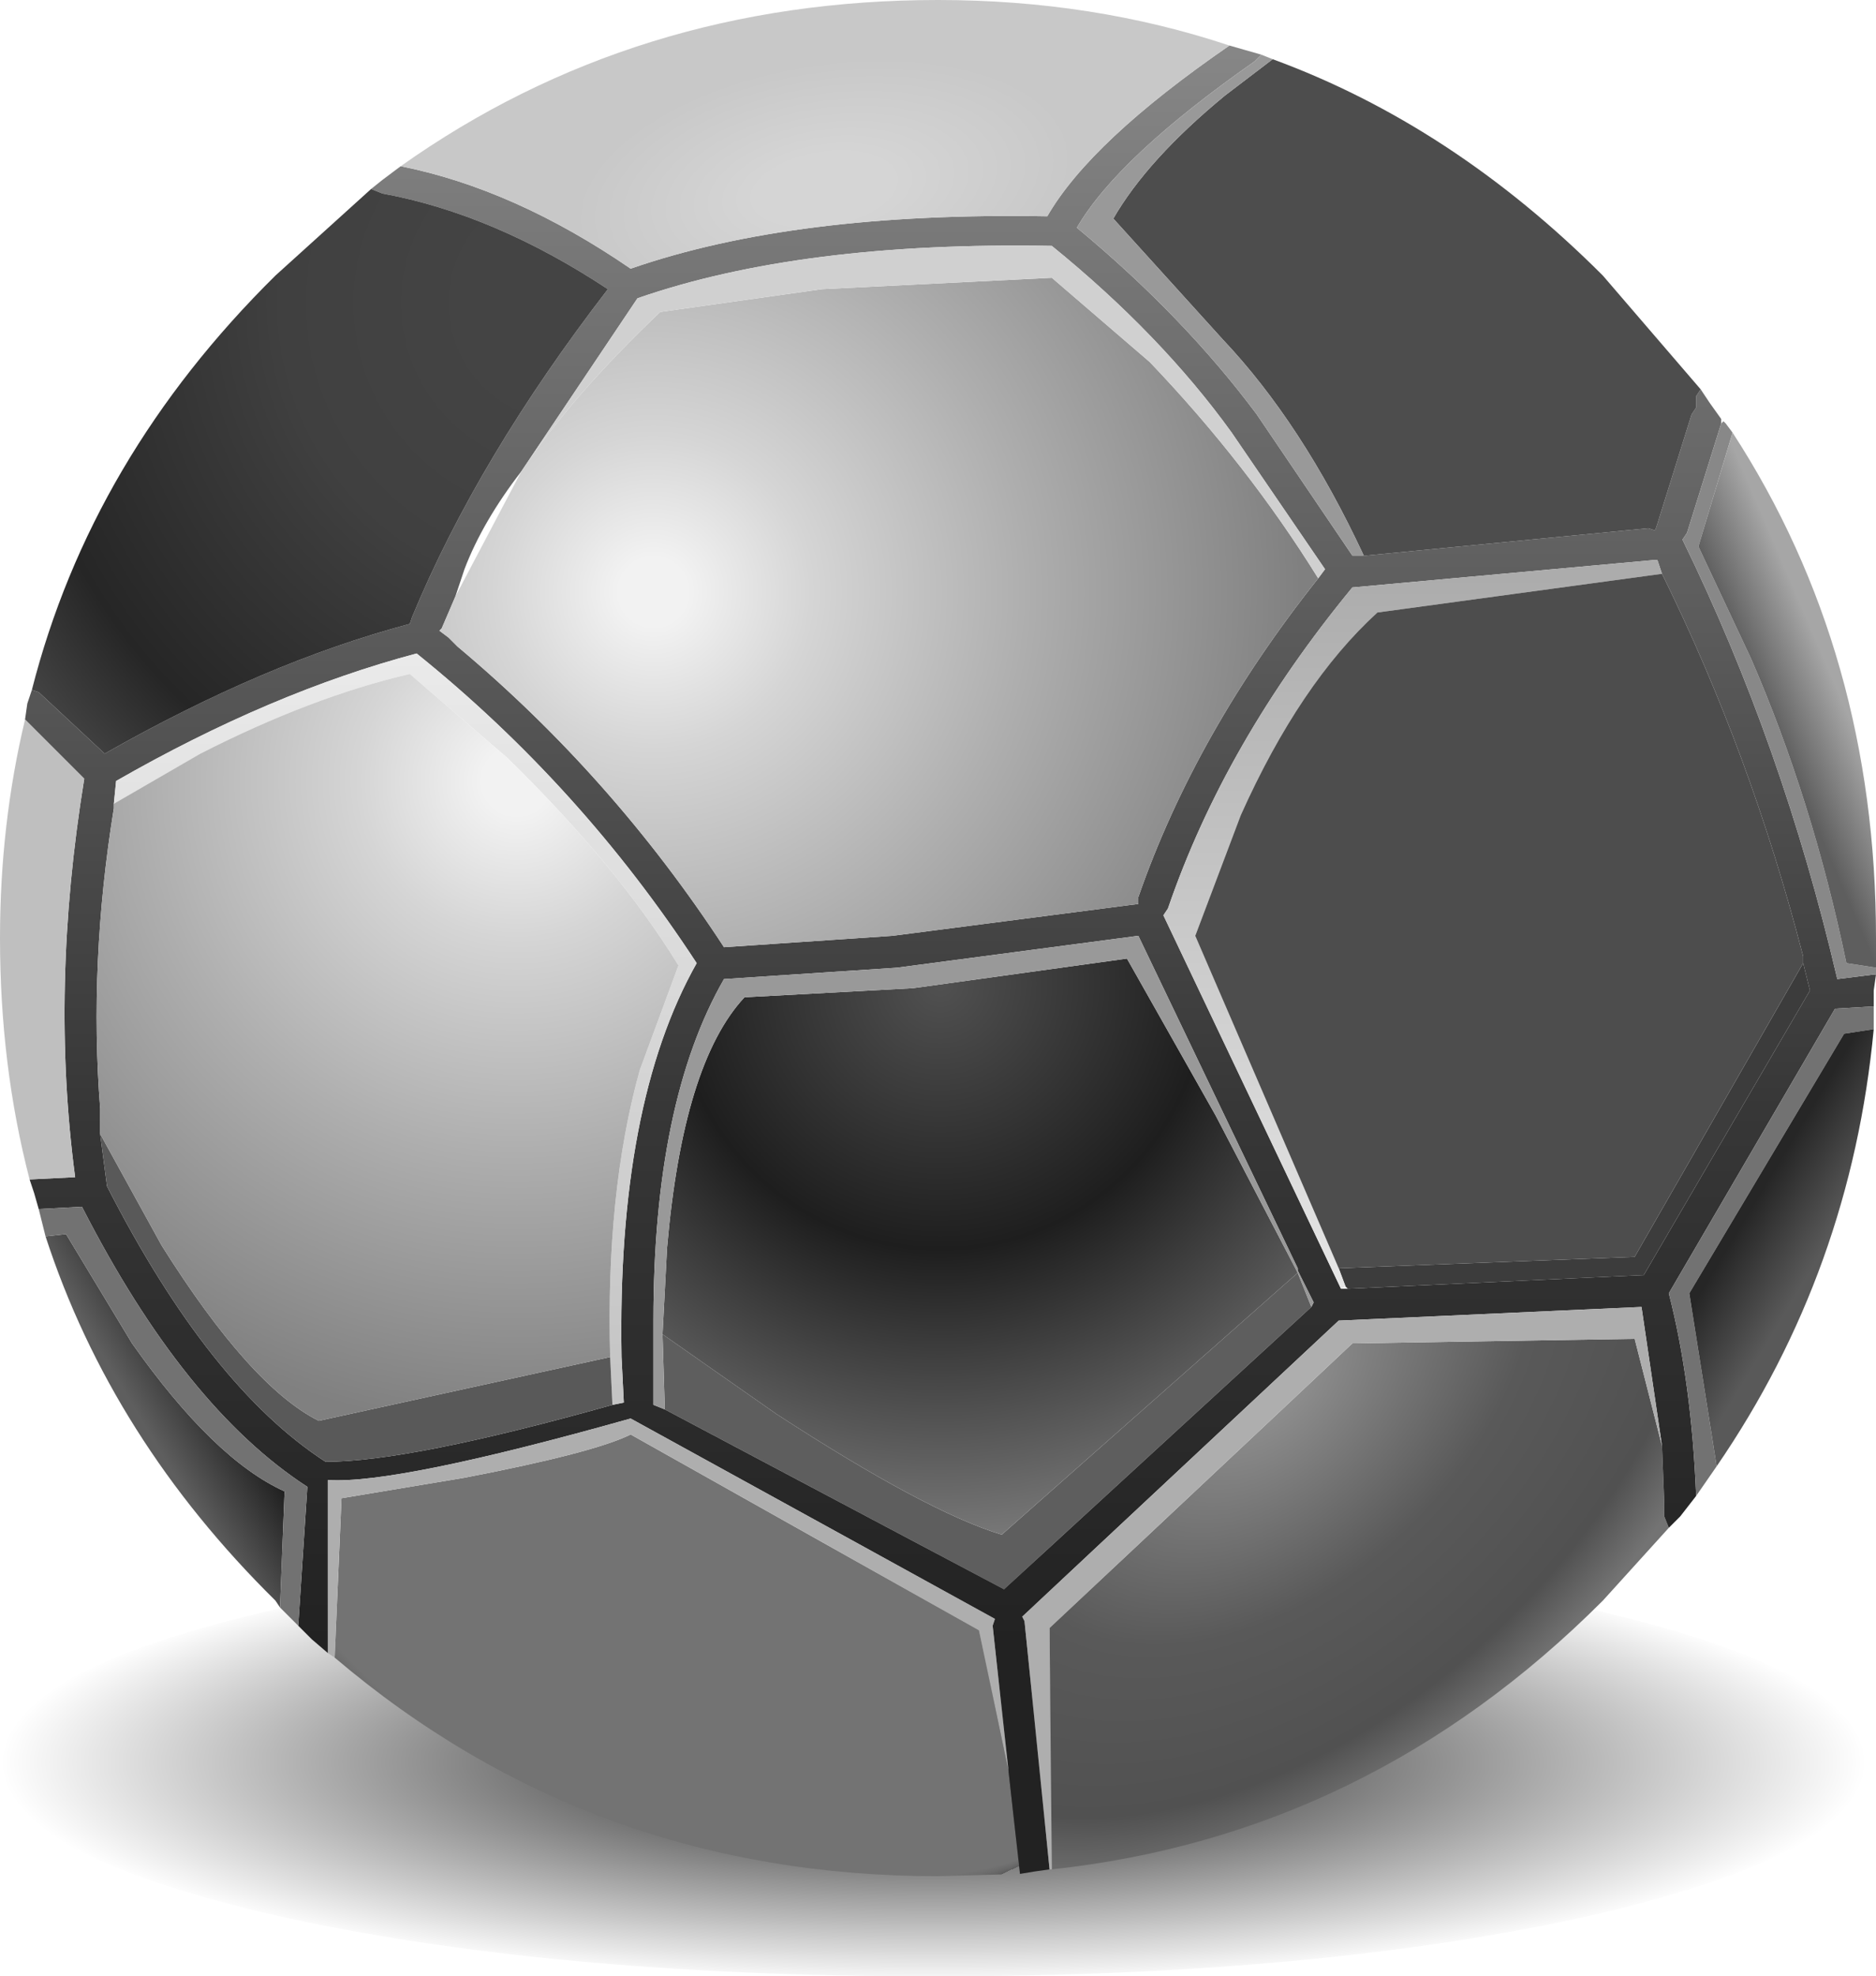 <?xml version="1.0" encoding="UTF-8" standalone="no"?>
<svg xmlns:xlink="http://www.w3.org/1999/xlink" height="43.4px" width="41.2px" xmlns="http://www.w3.org/2000/svg">
  <g transform="matrix(1.0, 0.0, 0.0, 1.0, 13.0, -17.0)">
    <use height="43.4" transform="matrix(1.0, 0.0, 0.0, 1.0, -13.0, 17.0)" width="41.2" xlink:href="#shape0"/>
  </g>
  <defs>
    <g id="shape0" transform="matrix(1.0, 0.0, 0.0, 1.0, 13.0, -17.0)">
      <path d="M7.5 60.4 Q-1.0 60.4 -7.0 59.05 -13.0 57.65 -13.0 55.7 -13.0 53.75 -7.0 52.35 -1.0 51.0 7.5 51.0 16.0 51.0 22.0 52.35 28.0 53.75 28.0 55.7 28.0 57.65 22.0 59.05 16.0 60.4 7.5 60.4" fill="url(#gradient0)" fill-rule="evenodd" stroke="none"/>
      <path d="M23.65 50.55 L22.2 52.15 Q17.05 57.3 10.1 58.05 L10.05 52.75 16.7 46.5 22.9 46.4 23.5 48.75 23.55 50.0 23.55 50.3 23.65 50.55" fill="url(#gradient1)" fill-rule="evenodd" stroke="none"/>
      <path d="M15.5 44.95 L15.8 45.7 9.05 51.9 1.6 47.95 1.55 46.3 4.05 48.05 Q7.35 50.2 9.0 50.7 L15.5 44.95" fill="#5e5e5e" fill-rule="evenodd" stroke="none"/>
      <path d="M9.4 58.15 L7.6 58.2 Q0.0 58.2 -5.65 53.4 L-5.5 49.9 -2.8 49.45 Q0.05 48.9 0.85 48.5 L8.5 52.8 9.15 55.9 9.4 58.15" fill="url(#gradient2)" fill-rule="evenodd" stroke="none"/>
      <path d="M28.2 38.4 L28.15 38.75 28.15 39.1 27.3 39.15 23.65 45.4 Q24.15 47.35 24.25 49.85 L23.9 50.3 23.65 50.55 23.55 50.3 23.55 50.0 23.5 48.75 23.05 45.7 16.4 46.0 9.45 52.5 9.5 52.6 10.05 58.05 9.7 58.1 9.4 58.15 9.15 55.9 8.8 52.7 8.85 52.55 0.85 48.15 Q-4.3 49.6 -5.8 49.5 L-5.8 53.3 -6.15 53.0 -6.45 52.7 -6.25 49.65 Q-8.95 47.9 -11.2 43.5 L-12.15 43.55 -12.25 43.2 -12.35 42.9 -11.35 42.85 Q-11.9 38.7 -11.15 34.1 L-12.45 32.8 -12.4 32.45 -12.3 32.15 -12.15 32.2 -10.7 33.55 Q-7.2 31.55 -4.0 30.7 L-3.95 30.55 Q-2.5 27.05 0.35 23.35 -2.15 21.7 -4.6 21.25 L-4.85 21.15 -4.6 20.95 -4.2 20.65 Q-1.7 21.15 0.85 22.9 4.45 21.65 10.0 21.75 10.95 20.1 14.0 18.0 L14.35 18.1 14.7 18.2 14.55 18.35 Q11.55 20.45 10.65 22.0 13.0 23.95 14.6 26.1 L16.7 29.2 16.95 29.2 17.0 29.2 23.2 28.6 23.35 28.65 23.4 28.5 24.15 26.1 24.25 25.95 24.25 25.7 24.35 25.55 24.55 25.85 24.8 26.2 24.8 26.3 24.05 28.7 23.95 28.85 Q26.15 33.35 27.35 38.5 L28.15 38.4 28.2 38.4 M23.5 29.6 L23.4 29.3 23.3 29.3 16.7 29.9 Q13.9 33.3 12.65 36.95 L12.55 37.1 16.45 45.3 16.6 45.3 23.1 45.0 26.75 38.75 26.6 38.15 26.6 38.0 Q25.45 33.55 23.5 29.6 M15.95 29.7 L16.1 29.5 14.05 26.5 Q12.5 24.35 10.1 22.4 4.6 22.3 1.0 23.55 L-1.55 27.35 Q-2.4 28.45 -2.8 29.5 L-3.0 30.1 -3.3 30.8 -3.35 30.85 -3.15 31.0 -2.95 31.2 Q0.45 34.05 2.9 37.8 L6.6 37.55 12.0 36.85 12.0 36.7 Q13.25 33.1 15.95 29.7 M15.8 45.7 L15.85 45.6 15.5 44.9 15.5 44.85 12.0 37.55 6.7 38.25 2.9 38.5 Q1.35 41.2 1.35 46.0 L1.35 46.15 1.35 47.85 1.6 47.95 9.05 51.9 15.8 45.7 M-10.5 34.65 L-10.5 34.75 Q-11.05 38.15 -10.8 41.35 L-10.8 41.9 -10.65 43.05 Q-8.4 47.45 -5.85 49.1 -4.0 49.1 0.45 47.85 L0.7 47.8 0.65 46.8 Q0.55 41.25 2.3 38.15 -0.25 34.25 -3.85 31.35 -7.05 32.2 -10.45 34.15 L-10.5 34.65" fill="url(#gradient3)" fill-rule="evenodd" stroke="none"/>
      <path d="M26.6 38.15 L26.75 38.75 23.1 45.0 16.6 45.3 16.55 45.25 16.4 44.85 22.9 44.6 26.6 38.15" fill="#3c3c3c" fill-rule="evenodd" stroke="none"/>
      <path d="M-10.5 34.65 L-10.45 34.15 Q-7.05 32.2 -3.85 31.35 -0.25 34.25 2.3 38.15 0.55 41.25 0.65 46.8 L0.7 47.8 0.45 47.85 0.4 46.8 Q0.3 43.2 1.05 40.5 L1.9 38.2 Q0.55 36.0 -1.85 33.65 L-4.0 31.8 Q-6.15 32.3 -8.6 33.55 L-10.5 34.65" fill="url(#gradient4)" fill-rule="evenodd" stroke="none"/>
      <path d="M0.45 47.85 Q-4.0 49.1 -5.85 49.1 -8.4 47.45 -10.65 43.05 L-10.8 41.9 -9.45 44.35 Q-7.5 47.45 -6.0 48.2 L0.4 46.8 0.45 47.85" fill="#595959" fill-rule="evenodd" stroke="none"/>
      <path d="M-10.8 41.9 L-10.8 41.35 Q-11.05 38.15 -10.5 34.75 L-10.5 34.65 -8.6 33.55 Q-6.15 32.3 -4.0 31.8 L-1.85 33.65 Q0.55 36.0 1.9 38.2 L1.05 40.5 Q0.3 43.2 0.4 46.8 L-6.0 48.2 Q-7.5 47.45 -9.45 44.35 L-10.8 41.9" fill="url(#gradient5)" fill-rule="evenodd" stroke="none"/>
      <path d="M-12.35 42.9 Q-13.0 40.4 -13.0 37.6 -13.0 35.1 -12.45 32.8 L-11.15 34.1 Q-11.9 38.7 -11.35 42.85 L-12.35 42.9" fill="#bfbfbf" fill-rule="evenodd" stroke="none"/>
      <path d="M16.45 45.3 L12.55 37.1 12.65 36.95 Q13.9 33.3 16.7 29.9 L23.3 29.3 23.4 29.3 23.5 29.6 17.25 30.45 Q15.55 32.0 14.25 34.9 L13.25 37.55 16.4 44.85 16.55 45.25 16.45 45.3" fill="url(#gradient6)" fill-rule="evenodd" stroke="none"/>
      <path d="M23.5 29.6 Q25.45 33.55 26.6 38.0 L26.6 38.15 22.9 44.6 16.4 44.85 13.25 37.55 14.25 34.9 Q15.55 32.0 17.25 30.45 L23.5 29.6" fill="url(#gradient7)" fill-rule="evenodd" stroke="none"/>
      <path d="M28.2 38.25 L28.2 38.4 28.15 38.4 27.35 38.5 Q26.15 33.35 23.95 28.85 L24.05 28.7 24.8 26.3 24.85 26.25 24.9 26.3 25.05 26.5 24.3 29.0 25.45 31.45 Q26.8 34.55 27.55 38.15 L28.2 38.25" fill="#888888" fill-rule="evenodd" stroke="none"/>
      <path d="M25.05 26.5 Q28.2 31.35 28.2 37.6 L28.2 38.25 27.55 38.15 Q26.8 34.55 25.45 31.45 L24.3 29.0 25.05 26.5" fill="url(#gradient8)" fill-rule="evenodd" stroke="none"/>
      <path d="M-1.55 27.35 Q-0.45 25.7 1.5 23.85 L5.05 23.35 10.1 23.1 12.25 24.95 Q14.4 27.2 15.95 29.7 13.25 33.1 12.0 36.7 L12.0 36.85 6.6 37.55 2.9 37.8 Q0.45 34.05 -2.95 31.2 L-3.15 31.0 -3.35 30.85 -3.3 30.8 -3.0 30.1 -1.55 27.35" fill="url(#gradient9)" fill-rule="evenodd" stroke="none"/>
      <path d="M-4.2 20.65 Q0.95 17.0 7.6 17.0 11.0 17.0 14.0 18.0 10.95 20.1 10.0 21.75 4.45 21.65 0.85 22.9 -1.7 21.15 -4.2 20.65" fill="url(#gradient10)" fill-rule="evenodd" stroke="none"/>
      <path d="M1.55 46.3 L1.65 44.4 Q2.0 40.35 3.35 38.9 L7.05 38.7 11.75 38.05 13.7 41.5 15.5 44.95 9.0 50.7 Q7.35 50.2 4.05 48.05 L1.55 46.3" fill="url(#gradient11)" fill-rule="evenodd" stroke="none"/>
      <path d="M14.95 18.3 Q18.9 19.75 22.2 23.05 L24.35 25.55 24.25 25.7 24.25 25.95 24.15 26.1 23.4 28.5 23.35 28.65 23.2 28.6 17.0 29.2 16.95 29.2 Q15.6 26.3 13.85 24.45 L11.45 21.8 Q12.2 20.5 13.9 19.1 L14.95 18.3" fill="url(#gradient12)" fill-rule="evenodd" stroke="none"/>
      <path d="M-12.3 32.15 Q-11.0 27.05 -6.95 23.05 L-4.85 21.15 -4.6 21.25 Q-2.15 21.7 0.35 23.35 -2.5 27.05 -3.95 30.55 L-4.0 30.7 Q-7.2 31.55 -10.7 33.55 L-12.15 32.2 -12.3 32.15" fill="url(#gradient13)" fill-rule="evenodd" stroke="none"/>
      <path d="M-6.85 52.3 L-6.95 52.15 Q-10.55 48.6 -12.0 44.15 L-11.55 44.1 -10.1 46.5 Q-8.3 49.05 -6.75 49.75 L-6.85 52.3" fill="url(#gradient14)" fill-rule="evenodd" stroke="none"/>
      <path d="M28.15 39.1 L28.15 39.6 27.5 39.7 24.1 45.4 24.7 49.2 24.25 49.85 Q24.15 47.35 23.65 45.4 L27.3 39.15 28.15 39.1 M-6.45 52.7 L-6.85 52.3 -6.75 49.75 Q-8.3 49.05 -10.1 46.5 L-11.55 44.1 -12.0 44.15 -12.15 43.55 -11.2 43.5 Q-8.95 47.9 -6.25 49.65 L-6.45 52.7" fill="#727272" fill-rule="evenodd" stroke="none"/>
      <path d="M28.15 39.6 Q27.65 44.9 24.7 49.2 L24.1 45.4 27.5 39.7 28.15 39.6" fill="url(#gradient15)" fill-rule="evenodd" stroke="none"/>
      <path d="M14.7 18.2 L14.95 18.3 13.9 19.1 Q12.2 20.5 11.45 21.8 L13.85 24.45 Q15.6 26.3 16.95 29.2 L16.7 29.2 14.6 26.1 Q13.0 23.95 10.65 22.0 11.55 20.45 14.55 18.35 L14.7 18.2 M15.5 44.95 L13.7 41.5 11.75 38.05 7.05 38.7 3.35 38.9 Q2.0 40.35 1.65 44.4 L1.55 46.3 1.6 47.95 1.35 47.85 1.35 46.15 1.35 46.0 Q1.35 41.2 2.9 38.5 L6.7 38.25 12.0 37.55 15.5 44.85 15.5 44.9 15.85 45.6 15.8 45.7 15.5 44.95" fill="#999999" fill-rule="evenodd" stroke="none"/>
      <path d="M10.1 58.05 L10.05 58.05 9.5 52.6 9.45 52.5 16.4 46.0 23.05 45.7 23.5 48.75 22.9 46.4 16.7 46.5 10.05 52.75 10.1 58.05 M-5.65 53.4 L-5.8 53.3 -5.8 49.5 Q-4.3 49.6 0.85 48.15 L8.85 52.55 8.8 52.7 9.15 55.9 8.5 52.8 0.85 48.5 Q0.05 48.9 -2.8 49.45 L-5.5 49.9 -5.65 53.4" fill="#aeaeae" fill-rule="evenodd" stroke="none"/>
      <path d="M15.95 29.7 Q14.4 27.2 12.25 24.95 L10.1 23.1 5.05 23.35 1.5 23.85 Q-0.45 25.7 -1.55 27.35 L1.0 23.55 Q4.6 22.3 10.1 22.4 12.5 24.35 14.05 26.5 L16.1 29.5 15.95 29.7" fill="#d0d0d0" fill-rule="evenodd" stroke="none"/>
    </g>
    <radialGradient cx="0" cy="0" gradientTransform="matrix(0.025, 0.0, 0.0, 0.006, 7.5, 55.7)" gradientUnits="userSpaceOnUse" id="gradient0" r="819.2" spreadMethod="pad">
      <stop offset="0.259" stop-color="#000000" stop-opacity="0.702"/>
      <stop offset="1.0" stop-color="#000000" stop-opacity="0.0"/>
    </radialGradient>
    <radialGradient cx="0" cy="0" gradientTransform="matrix(0.007, 0.008, -0.012, 0.011, 14.75, 47.3)" gradientUnits="userSpaceOnUse" id="gradient1" r="819.2" spreadMethod="pad">
      <stop offset="0.051" stop-color="#919191"/>
      <stop offset="0.525" stop-color="#595959"/>
      <stop offset="0.863" stop-color="#515151"/>
      <stop offset="1.0" stop-color="#737373"/>
    </radialGradient>
    <radialGradient cx="0" cy="0" fx="-1574.4" fy="0" gradientTransform="matrix(0.005, -0.011, 0.014, 0.007, 3.2, 47.65)" gradientUnits="userSpaceOnUse" id="gradient2" r="819.2" spreadMethod="pad">
      <stop offset="0.055" stop-color="#919191"/>
      <stop offset="0.537" stop-color="#595959"/>
      <stop offset="0.863" stop-color="#515151"/>
      <stop offset="1.0" stop-color="#737373"/>
    </radialGradient>
    <linearGradient gradientTransform="matrix(0.0, 0.025, -0.025, 0.0, 7.9, 38.05)" gradientUnits="userSpaceOnUse" id="gradient3" spreadMethod="pad" x1="-819.2" x2="819.2">
      <stop offset="0.0" stop-color="#888888"/>
      <stop offset="0.58" stop-color="#373737"/>
      <stop offset="0.867" stop-color="#222222"/>
    </linearGradient>
    <linearGradient gradientTransform="matrix(0.0, 0.01, -0.008, 0.0, -4.1, 39.6)" gradientUnits="userSpaceOnUse" id="gradient4" spreadMethod="pad" x1="-819.2" x2="819.2">
      <stop offset="0.0" stop-color="#eaeaea"/>
      <stop offset="0.988" stop-color="#c4c4c4"/>
    </linearGradient>
    <radialGradient cx="0" cy="0" gradientTransform="matrix(0.018, 0.0, 0.0, 0.018, -1.65, 34.15)" gradientUnits="userSpaceOnUse" id="gradient5" r="819.2" spreadMethod="pad">
      <stop offset="0.051" stop-color="#f2f2f2"/>
      <stop offset="0.235" stop-color="#d5d5d5"/>
      <stop offset="0.557" stop-color="#aeaeae"/>
      <stop offset="0.965" stop-color="#808080"/>
    </radialGradient>
    <linearGradient gradientTransform="matrix(0.0, 0.01, -0.007, 0.0, 18.05, 37.3)" gradientUnits="userSpaceOnUse" id="gradient6" spreadMethod="pad" x1="-819.2" x2="819.2">
      <stop offset="0.0" stop-color="#aaaaaa"/>
      <stop offset="0.988" stop-color="#e6e6e6"/>
    </linearGradient>
    <radialGradient cx="0" cy="0" fx="-1395.2" fy="0" gradientTransform="matrix(0.011, 0.0, 0.0, 0.014, 17.9, 37.45)" gradientUnits="userSpaceOnUse" id="gradient7" r="819.2" spreadMethod="pad">
      <stop offset="0.02" stop-color="#b3b3b3"/>
      <stop offset="0.537" stop-color="#888888"/>
      <stop offset="0.965" stop-color="#4d4d4d"/>
    </radialGradient>
    <linearGradient gradientTransform="matrix(0.001, -4.0E-4, 0.003, 0.007, 26.55, 32.35)" gradientUnits="userSpaceOnUse" id="gradient8" spreadMethod="pad" x1="-819.2" x2="819.2">
      <stop offset="0.051" stop-color="#5e5e5e"/>
      <stop offset="0.965" stop-color="#a6a6a6"/>
    </linearGradient>
    <radialGradient cx="0" cy="0" gradientTransform="matrix(0.018, 0.0, 0.0, 0.018, 1.35, 30.0)" gradientUnits="userSpaceOnUse" id="gradient9" r="819.2" spreadMethod="pad">
      <stop offset="0.051" stop-color="#f2f2f2"/>
      <stop offset="0.235" stop-color="#d5d5d5"/>
      <stop offset="0.557" stop-color="#aeaeae"/>
      <stop offset="0.965" stop-color="#808080"/>
    </radialGradient>
    <radialGradient cx="0" cy="0" gradientTransform="matrix(-0.001, -0.006, 0.012, -0.002, 5.1, 21.15)" gradientUnits="userSpaceOnUse" id="gradient10" r="819.2" spreadMethod="pad">
      <stop offset="0.149" stop-color="#d5d5d5"/>
      <stop offset="0.557" stop-color="#c8c8c8"/>
      <stop offset="0.855" stop-color="#c8c8c8"/>
      <stop offset="0.988" stop-color="#c8c8c8"/>
    </radialGradient>
    <radialGradient cx="0" cy="0" gradientTransform="matrix(0.015, 0.0, 0.0, 0.015, 7.65, 38.6)" gradientUnits="userSpaceOnUse" id="gradient11" r="819.2" spreadMethod="pad">
      <stop offset="0.0" stop-color="#515151"/>
      <stop offset="0.475" stop-color="#1e1e1e"/>
      <stop offset="0.988" stop-color="#777777"/>
    </radialGradient>
    <radialGradient cx="0" cy="0" fx="-1433.6" fy="0" gradientTransform="matrix(0.004, -0.006, 0.01, 0.007, 16.4, 25.7)" gradientUnits="userSpaceOnUse" id="gradient12" r="819.2" spreadMethod="pad">
      <stop offset="0.157" stop-color="#3c3c3c"/>
      <stop offset="0.557" stop-color="#3c3c3c"/>
      <stop offset="0.863" stop-color="#1e1e1e"/>
      <stop offset="0.988" stop-color="#4d4d4d"/>
    </radialGradient>
    <radialGradient cx="0" cy="0" gradientTransform="matrix(0.018, 0.0, 0.0, 0.018, -0.55, 23.65)" gradientUnits="userSpaceOnUse" id="gradient13" r="819.2" spreadMethod="pad">
      <stop offset="0.141" stop-color="#444444"/>
      <stop offset="0.424" stop-color="#404040"/>
      <stop offset="0.824" stop-color="#262626"/>
      <stop offset="0.988" stop-color="#444444"/>
    </radialGradient>
    <linearGradient gradientTransform="matrix(-0.001, 7.0E-4, -0.003, -0.005, -8.95, 47.95)" gradientUnits="userSpaceOnUse" id="gradient14" spreadMethod="pad" x1="-819.2" x2="819.2">
      <stop offset="0.051" stop-color="#222222"/>
      <stop offset="0.965" stop-color="#5e5e5e"/>
    </linearGradient>
    <linearGradient gradientTransform="matrix(0.001, 7.0E-4, -0.003, 0.005, 26.1, 44.2)" gradientUnits="userSpaceOnUse" id="gradient15" spreadMethod="pad" x1="-819.2" x2="819.2">
      <stop offset="0.051" stop-color="#262626"/>
      <stop offset="0.965" stop-color="#595959"/>
    </linearGradient>
  </defs>
</svg>
